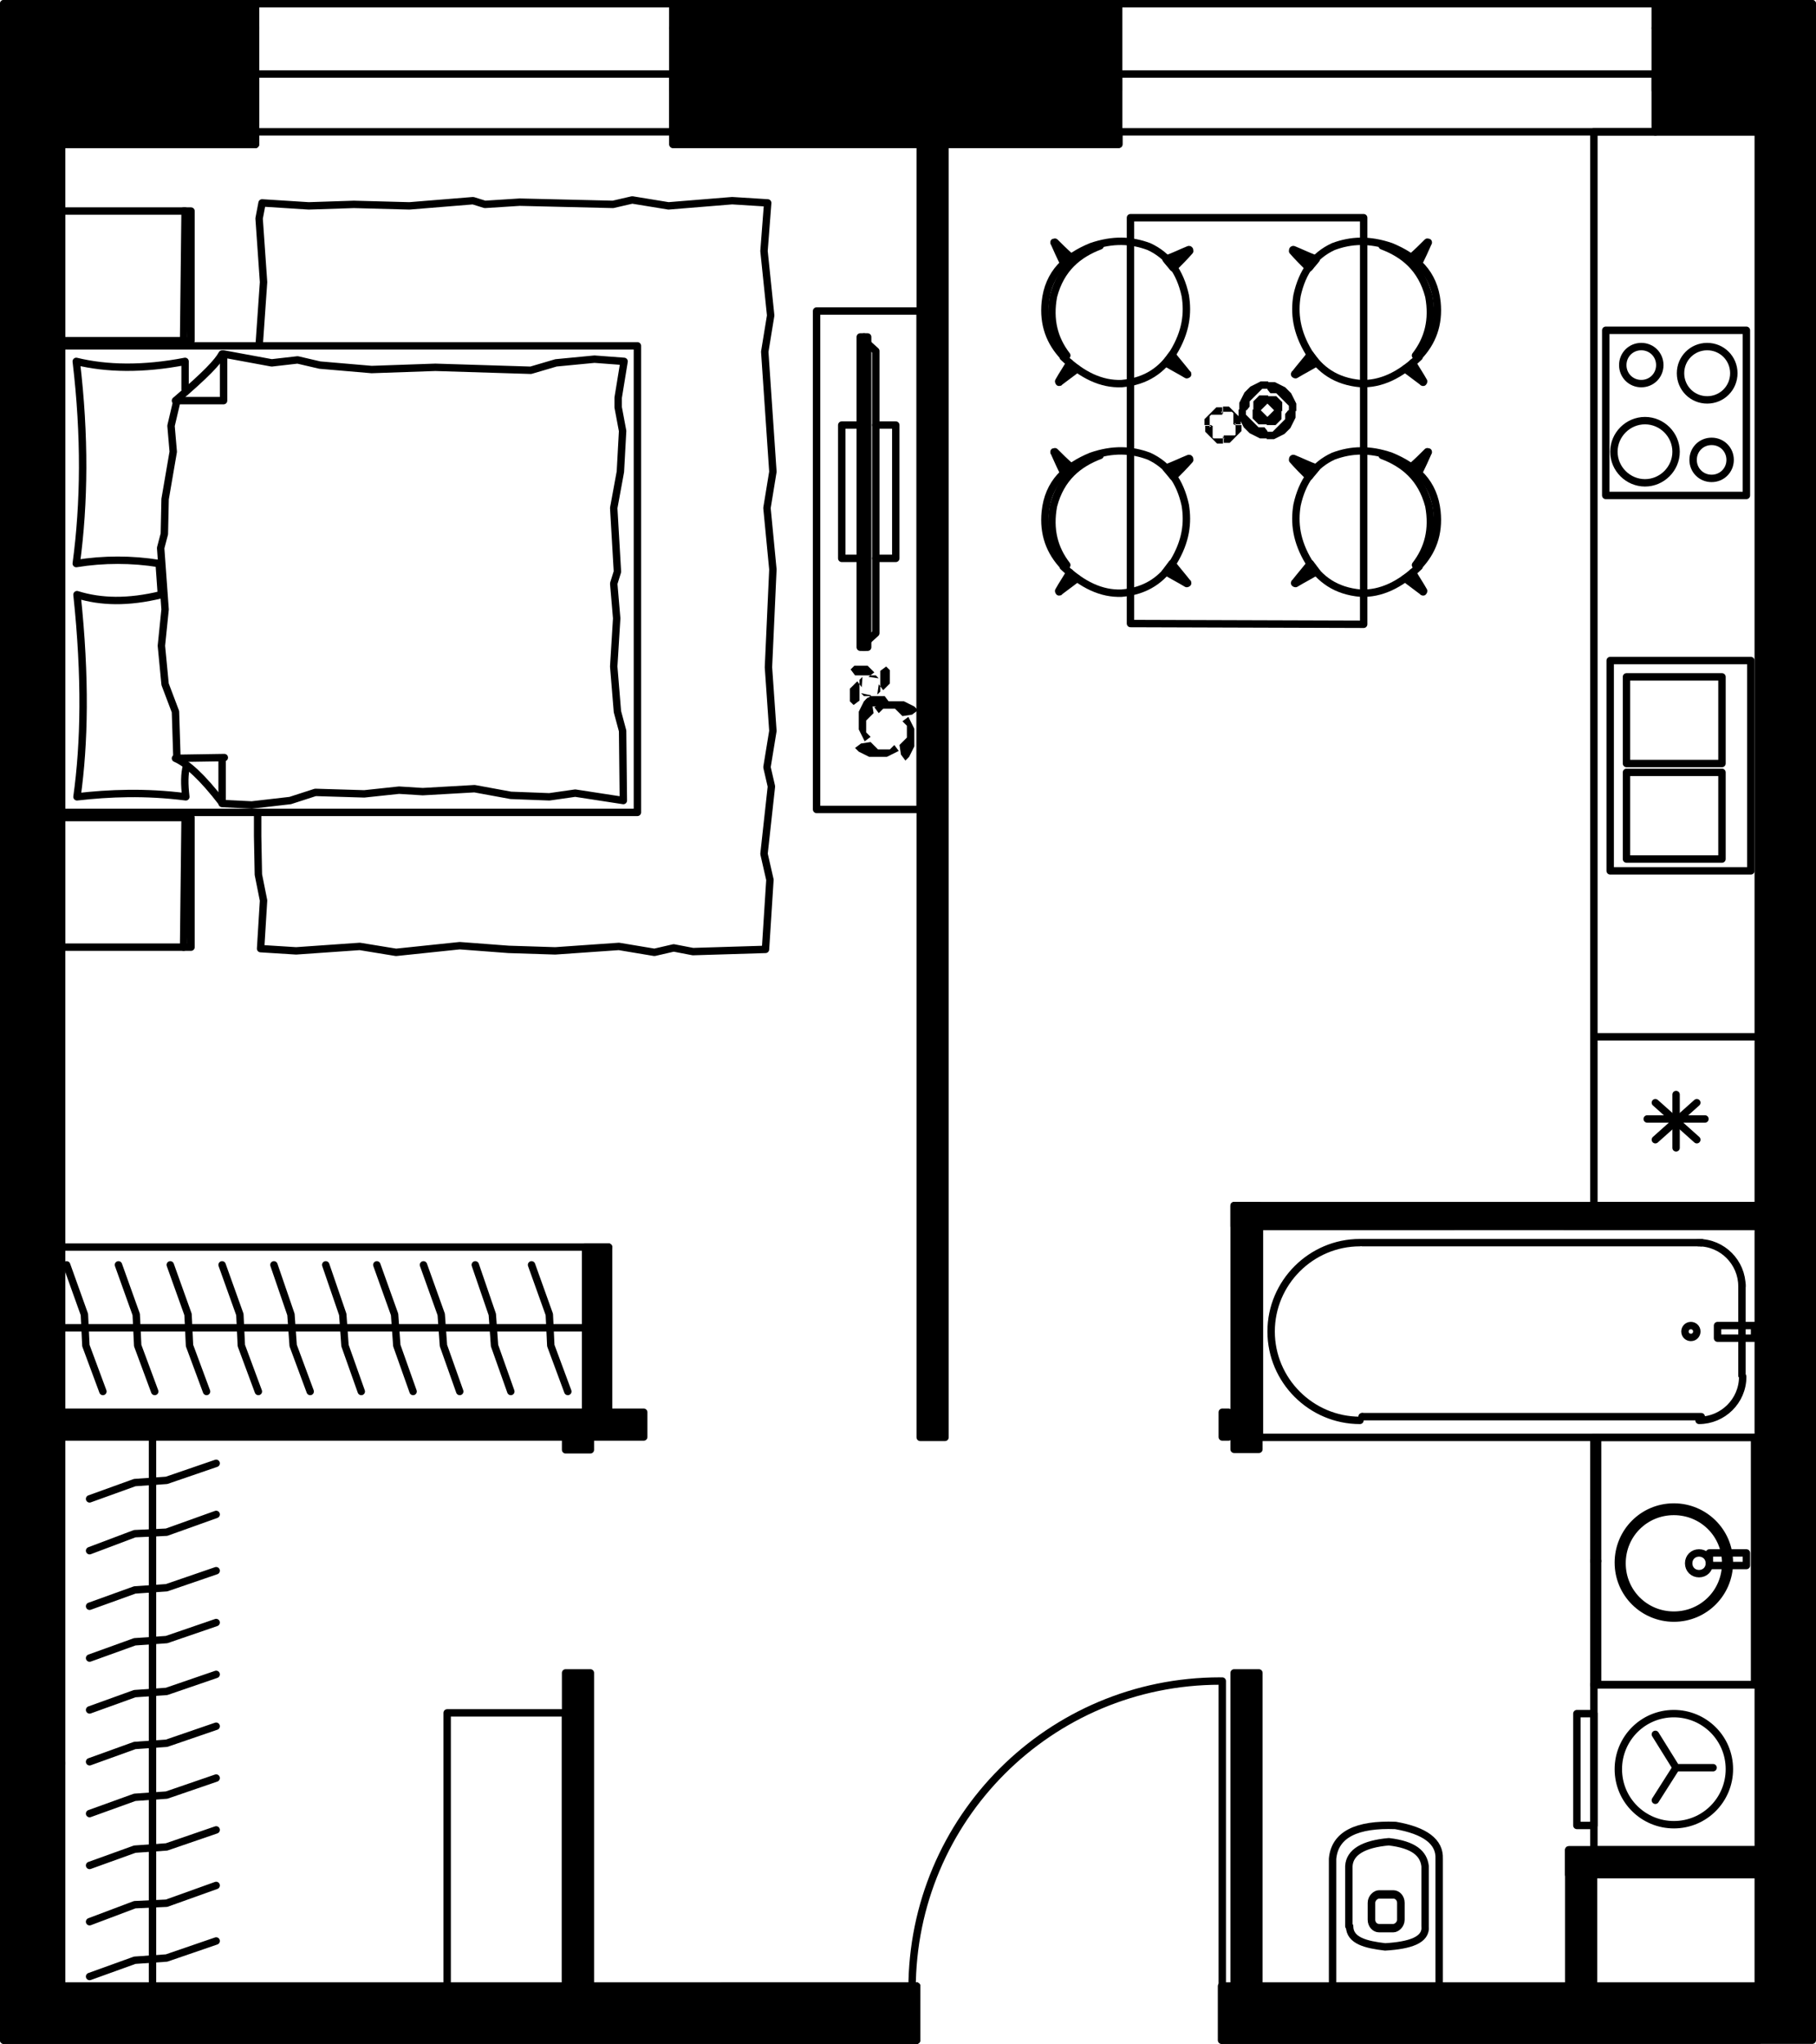 <?xml version='1.0' encoding='utf-8'?>
<svg xmlns="http://www.w3.org/2000/svg" style="shape-rendering:geometricPrecision; text-rendering:geometricPrecision; image-rendering:optimizeQuality; fill-rule:evenodd; clip-rule:evenodd" version="1.1" viewBox="0 0 2453 2760" xml:space="preserve">
 <defs>
  <style type="text/css">
   
    .str1 {stroke:black;stroke-width:10;stroke-linecap:round;stroke-linejoin:round}
    .str0 {stroke:black;stroke-width:10;stroke-linecap:round;stroke-linejoin:round}
    .fil2 {fill:none}
    .fil0 {fill:none;fill-rule:nonzero}
    .fil1 {fill:black}
    .fil3 {fill:black;fill-rule:nonzero}
   
  </style>
 </defs>
 <g id="Слой_x0020_1">
  <g id="_1915176320">
   <polyline class="fil0 str0" points="2376,1656 1701,1656 1701,1941 2376,1941 2376,1656 " />
   <path class="fil0 str0" d="M2295 1918c32,0 59,-26 59,-59" />
   <line class="fil0 str0" x1="2353" x2="2353" y1="1857" y2="1857" />
   <line class="fil0 str0" x1="2353" x2="2353" y1="1857" y2="1734" />
   <path class="fil0 str0" d="M2353 1737c0,-32 -26,-59 -59,-59" />
   <line class="fil0 str0" x1="2298" x2="2298" y1="1678" y2="1678" />
   <line class="fil0 str0" x1="2298" x2="1840" y1="1678" y2="1678" />
   <path class="fil0 str0" d="M1837 1678c-66,0 -120,54 -120,120 0,66 54,120 120,120" />
   <line class="fil0 str0" x1="1840" x2="1840" y1="1913" y2="1913" />
   <line class="fil0 str0" x1="1840" x2="2298" y1="1913" y2="1913" />
   <path class="fil0 str0" d="M2284 1790c-5,0 -8,4 -8,8 0,5 4,8 8,8 5,0 8,-4 8,-8 0,-5 -4,-8 -8,-8" />
   <polyline class="fil0 str0" points="2320,1790 2320,1807 2370,1807 2370,1790 2320,1790 " />
   <line class="fil0 str0" x1="2153" x2="2153" y1="1941" y2="2275" />
   <polyline class="fil0 str0" points="2153,1941 2376,1941 2376,2275 2153,2275 " />
   <line class="fil0 str0" x1="2370" x2="2370" y1="1941" y2="2275" />
   <path class="fil0 str0" d="M2261 2035c-42,0 -75,34 -75,75 0,42 34,75 75,75 42,0 75,-34 75,-75 0,-42 -34,-75 -75,-75" />
   <path class="fil0 str0" d="M2261 2041c-39,0 -70,31 -70,70 0,39 31,70 70,70 39,0 70,-31 70,-70 0,-39 -31,-70 -70,-70" />
   <path class="fil0 str0" d="M2295 2097c-8,0 -14,6 -14,14 0,8 6,14 14,14 8,0 14,-6 14,-14 0,-8 -6,-14 -14,-14" />
   <polyline class="fil0 str0" points="2309,2097 2309,2114 2359,2114 2359,2097 2309,2097 " />
   <line class="fil0 str0" x1="2158" x2="2158" y1="1941" y2="2275" />
   <line class="fil0 str0" x1="2153" x2="2158" y1="2108" y2="2108" />
   <polyline class="fil0 str0" points="2153,1400 2153,1628 2376,1628 2153,1628 2153,178 2376,178 2376,1628 2376,1400 2153,1400 " />
   <polyline class="fil0 str0" points="2169,446 2359,446 2359,669 2169,669 2169,446 " />
   <polyline class="fil0 str0" points="2175,892 2365,892 2365,1176 2175,1176 2175,892 " />
   <line class="fil0 str0" x1="2264" x2="2264" y1="1550" y2="1478" />
   <line class="fil0 str0" x1="2236" x2="2292" y1="1539" y2="1489" />
   <line class="fil0 str0" x1="2225" x2="2303" y1="1511" y2="1511" />
   <line class="fil0 str0" x1="2236" x2="2292" y1="1489" y2="1539" />
   <polyline class="fil0 str0" points="2197,1160 2197,1043 2326,1043 2326,1160 2197,1160 " />
   <polyline class="fil0 str0" points="2197,1031 2197,914 2326,914 2326,1031 2197,1031 " />
   <path class="fil0 str0" d="M2312 596c-14,0 -25,11 -25,25 0,14 11,25 25,25 14,0 25,-11 25,-25 0,-14 -11,-25 -25,-25" />
   <path class="fil0 str0" d="M2222 568c-23,0 -42,19 -42,42 0,23 19,42 42,42 23,0 42,-19 42,-42 0,-23 -19,-42 -42,-42" />
   <path class="fil0 str0" d="M2306 468c-20,0 -36,16 -36,36 0,20 16,36 36,36 20,0 36,-16 36,-36 0,-20 -16,-36 -36,-36" />
   <path class="fil0 str0" d="M2217 468c-14,0 -25,11 -25,25 0,14 11,25 25,25 14,0 25,-11 25,-25 0,-14 -11,-25 -25,-25" />
   <polyline class="fil0 str0" points="2376,2275 2153,2275 2153,2498 2376,2498 2376,2275 " />
   <polyline class="fil0 str0" points="2153,2314 2130,2314 2130,2465 2153,2465 2153,2314 " />
   <polyline class="fil0 str0" points="2236,2342 2264,2387 2314,2387 " />
   <line class="fil0 str0" x1="2264" x2="2236" y1="2387" y2="2431" />
   <path class="fil0 str0" d="M2261 2314c-42,0 -75,34 -75,75 0,42 34,75 75,75 42,0 75,-34 75,-75 0,-42 -34,-75 -75,-75" />
   <polyline class="fil0 str0" points="1511,100 1511,38 1511,100 " />
   <polyline class="fil0 str0" points="2236,100 2236,38 2236,100 " />
   <polyline class="fil0 str0" points="1511,38 1511,5 1511,38 " />
   <polyline class="fil0 str0" points="2236,38 2236,5 2236,38 " />
   <polyline class="fil0 str0" points="1511,100 1511,122 1511,178 " />
   <polyline class="fil0 str0" points="2236,100 2236,122 2236,178 " />
   <line class="fil0 str0" x1="1472" x2="1511" y1="100" y2="100" />
   <line class="fil0 str0" x1="1472" x2="1472" y1="38" y2="100" />
   <line class="fil0 str0" x1="2275" x2="2236" y1="100" y2="100" />
   <line class="fil0 str0" x1="2275" x2="2275" y1="38" y2="100" />
   <polyline class="fil0 str0" points="345,100 345,38 345,100 " />
   <polyline class="fil0 str0" points="909,100 909,38 909,100 " />
   <polyline class="fil0 str0" points="345,38 345,5 345,38 " />
   <polyline class="fil0 str0" points="909,38 909,5 909,38 " />
   <polyline class="fil0 str0" points="345,100 345,122 345,178 " />
   <polyline class="fil0 str0" points="909,100 909,122 909,178 " />
   <line class="fil0 str0" x1="306" x2="345" y1="100" y2="100" />
   <line class="fil0 str0" x1="306" x2="306" y1="38" y2="100" />
   <line class="fil0 str0" x1="948" x2="909" y1="100" y2="100" />
   <line class="fil0 str0" x1="948" x2="948" y1="38" y2="100" />
   <line class="fil0 str0" x1="83" x2="345" y1="178" y2="178" />
   <line class="fil0 str0" x1="909" x2="1511" y1="178" y2="178" />
   <line class="fil0 str0" x1="2236" x2="2376" y1="178" y2="178" />
   <line class="fil0 str0" x1="2448" x2="2236" y1="5" y2="5" />
   <line class="fil0 str0" x1="1511" x2="909" y1="5" y2="5" />
   <line class="fil0 str0" x1="345" x2="5" y1="5" y2="5" />
   <line class="fil0 str0" x1="2236" x2="1511" y1="5" y2="5" />
   <line class="fil0 str0" x1="2236" x2="1511" y1="178" y2="178" />
   <polyline class="fil0 str0" points="2236,100 1874,100 1511,100 " />
   <line class="fil0 str0" x1="2236" x2="2236" y1="100" y2="122" />
   <line class="fil0 str0" x1="1511" x2="1511" y1="100" y2="122" />
   <line class="fil0 str0" x1="909" x2="345" y1="5" y2="5" />
   <line class="fil0 str0" x1="909" x2="345" y1="178" y2="178" />
   <polyline class="fil0 str0" points="909,100 624,100 345,100 " />
   <line class="fil0 str0" x1="909" x2="909" y1="100" y2="122" />
   <line class="fil0 str0" x1="345" x2="345" y1="100" y2="122" />
   <polyline class="fil0 str0" points="1651,2682 1651,2699 1651,2755 " />
   <polyline class="fil0 str0" points="1238,2682 1238,2699 1238,2755 " />
   <line class="fil0 str0" x1="5" x2="1238" y1="2755" y2="2755" />
   <line class="fil0 str0" x1="1651" x2="2376" y1="2755" y2="2755" />
   <line class="fil0 str0" x1="2376" x2="1651" y1="2682" y2="2682" />
   <line class="fil0 str0" x1="1238" x2="83" y1="2682" y2="2682" />
   <path class="fil0 str0" d="M1648 2270c-230,0 -416,186 -416,416" />
   <line class="fil0 str0" x1="1651" x2="1651" y1="2682" y2="2270" />
   <line class="fil0 str0" x1="1238" x2="1238" y1="2682" y2="2699" />
   <line class="fil0 str0" x1="1651" x2="1651" y1="2682" y2="2699" />
   <line class="fil0 str0" x1="1243" x2="1243" y1="178" y2="195" />
   <polyline class="fil0 str0" points="1277,195 1277,178 1243,178 " />
   <line class="fil0 str0" x1="2376" x2="2376" y1="178" y2="2682" />
   <polyline class="fil0 str0" points="5,178 5,2381 83,2381 83,178 " />
   <polyline class="fil0 str0" points="83,195 345,195 345,100 306,100 " />
   <path class="fil0 str0" d="M909 195l602 0 0 -95 -39 0m-524 0l-39 0 0 95" />
   <line class="fil0 str0" x1="2376" x2="2376" y1="2052" y2="2638" />
   <line class="fil0 str0" x1="2376" x2="2376" y1="496" y2="1271" />
   <path class="fil0 str0" d="M1238 2682l-262 0m0 73l262 0 0 -73" />
   <path class="fil0 str0" d="M83 2682l0 -301 -78 0 0 156m0 78l0 139 78 0" />
   <line class="fil0 str0" x1="1701" x2="1701" y1="1941" y2="1656" />
   <line class="fil0 str0" x1="1667" x2="1701" y1="2682" y2="2682" />
   <line class="fil0 str0" x1="2376" x2="2153" y1="2498" y2="2498" />
   <line class="fil0 str0" x1="2376" x2="2376" y1="2532" y2="2498" />
   <line class="fil0 str0" x1="1701" x2="1963" y1="1656" y2="1656" />
   <polyline class="fil0 str0" points="2114,1656 2376,1656 2376,1628 2153,1628 " />
   <line class="fil0 str0" x1="83" x2="83" y1="1907" y2="1941" />
   <line class="fil0 str0" x1="764" x2="797" y1="2682" y2="2682" />
   <line class="fil0 str0" x1="2119" x2="2153" y1="2682" y2="2682" />
   <path class="fil1 str1" d="M2448 5l-212 0 0 33 0 61 0 22 0 56 139 0 0 2505c-225,0 -450,0 -675,0l-33 0 -17 0 0 17 0 56 798 0 0 -2750z" />
   <polygon class="fil1 str1" points="5,2616 5,2682 5,2755 83,2755 976,2755 1238,2755 1238,2699 1238,2682 1232,2682 976,2682 797,2682 764,2682 83,2682 83,2381 5,2381 " />
   <polygon class="fil1 str1" points="5,1941 5,2381 83,2381 83,1941 83,1907 83,195 83,195 345,195 345,143 345,100 345,38 345,5 5,5 5,195 5,1907 " />
   <polygon class="fil1 str1" points="1511,178 1511,122 1511,100 1511,38 1511,5 909,5 909,38 909,100 909,122 909,178 1243,178 1277,178 " />
   <polyline class="fil2 str1" points="5,195 345,195 345,178 5,178 " />
   <rect class="fil1 str1" height="16.73" width="602.44" x="909" y="178" />
   <rect class="fil1 str1" height="27.89" width="708.43" x="1667" y="1628" />
   <rect class="fil1 str1" height="423.94" width="33.47" x="1667" y="2259" />
   <rect class="fil1 str1" height="184.08" width="33.47" x="2119" y="2498" />
   <rect class="fil1 str1" height="33.47" width="271.62" x="2119" y="2498" />
   <rect class="fil1 str1" height="33.47" width="786.51" x="83" y="1907" />
   <rect class="fil1 str1" height="16.74" width="33.47" x="764" y="1941" />
   <rect class="fil1 str1" height="423.94" width="33.47" x="764" y="2259" />
   <rect class="fil1 str1" height="329.11" width="33.47" x="1667" y="1628" />
   <rect class="fil1 str1" height="33.47" width="8.36" x="1651" y="1907" />
   <rect class="fil1 str1" height="1745.95" width="33.47" x="1243" y="195" />
   <path class="fil2 str1" d="M1800 2682c0,-57 0,-114 0,-172 3,-33 33,-47 85,-45 40,7 60,22 59,45l0 172 -145 0z" />
   <path class="fil2 str1" d="M1822 2601c0,-27 0,-54 0,-81 1,-19 20,-30 54,-33 34,4 47,16 49,33 0,27 0,54 0,81 2,19 -21,26 -54,28 -25,-3 -48,-8 -48,-28z" />
   <rect class="fil2 str1" height="38.87" rx="10" ry="10" transform="matrix(2.99969E-014 -1.133 1.022 2.70773E-014 1852.54 2603.67)" width="40.19" />
   <g>
    <path class="fil3" d="M1712 545l0 -10 0 0 0 0 0 0 0 0 0 0 0 0 0 0 0 0 0 0 0 0 0 0 0 0 0 0 0 0 0 0 0 0 0 0 0 0 0 0 0 0 0 0 0 0 0 0 0 0 0 0 0 0 0 0 0 0 0 0 0 0 0 0 0 0 0 0 0 0 0 0 0 0 0 0 0 0 0 0 0 0 0 0 0 0 0 0 0 0 0 0 0 0 0 0 0 0 0 0 0 0 0 0 0 0 0 0 0 0 0 0 0 0 0 0 0 0 0 0 0 0 0 0 0 0 0 0 0 0zm-9 9l-10 0 0 0 0 -1 0 -1 0 -1 0 -1 0 -1 0 -1 0 -1 0 -1 0 -1 0 -1 0 -1 0 -1 1 -1 1 -1 1 -1 1 -1 1 -1 1 -1 1 -1 1 -1 1 0 1 0 1 0 1 0 1 0 1 0 1 0 1 0 1 0 1 0 1 0 1 0 0 10 0 0 0 0 0 0 0 0 0 0 0 0 0 0 0 0 0 0 0 0 0 0 0 0 0 0 0 0 0 0 0 0 0 0 0 0 0 0 0 0 0 0 0 0 0 0 0 0 0 0 0 0 0 0 0 0 0 0 0 0 0 0 0 0 0 0zm-10 0l10 0 0 0 0 0 0 0 0 0 0 0 0 0 0 0 0 0 0 0 0 0 0 0 0 0 0 0 0 0 0 0 0 0 0 0 0 0 0 0 0 0 0 0 0 0 0 0 0 0 0 0 0 0 0 0 0 0 0 0 0 0 0 0 0 0 0 0 0 0 0 0 0 0 0 0 0 0 0 0 0 0 0 0 0 0 0 0 0 0 0 0 0 0 0 0 0 0 0 0 0 0 0 0 0 0 0 0 0 0 0 0 0 0 0 0 0 0 0 0 0 0 0 0 0 0 0 0 0 0zm19 9l0 10 0 0 -1 0 -1 0 -1 0 -1 0 -1 0 -1 0 -1 0 -1 0 -1 0 -1 0 -1 0 -1 0 -1 -1 -1 -1 -1 -1 -1 -1 -1 -1 -1 -1 -1 -1 -1 -1 0 -1 0 -1 0 -1 0 -1 0 -1 0 -1 0 -1 0 -1 0 -1 0 -1 0 -1 0 -1 10 0 0 0 0 0 0 0 0 0 0 0 0 0 0 0 0 0 0 0 0 0 0 0 0 0 0 0 0 0 0 0 0 0 0 0 0 0 0 0 0 0 0 0 0 0 0 0 0 0 0 0 0 0 0 0 0 0 0 0 0 0 0 0 0 0 0 0zm0 10l0 -10 0 0 0 0 0 0 0 0 0 0 0 0 0 0 0 0 0 0 0 0 0 0 0 0 0 0 0 0 0 0 0 0 0 0 0 0 0 0 0 0 0 0 0 0 0 0 0 0 0 0 0 0 0 0 0 0 0 0 0 0 0 0 0 0 0 0 0 0 0 0 0 0 0 0 0 0 0 0 0 0 0 0 0 0 0 0 0 0 0 0 0 0 0 0 0 0 0 0 0 0 0 0 0 0 0 0 0 0 0 0 0 0 0 0 0 0 0 0 0 0 0 0 0 0 0 0 0 0zm9 -19l10 0 0 0 0 1 0 1 0 1 0 1 0 1 0 1 0 1 0 1 0 1 0 1 0 1 0 1 -1 1 -1 1 -1 1 -1 1 -1 1 -1 1 -1 1 -1 1 -1 0 -1 0 -1 0 -1 0 -1 0 -1 0 -1 0 -1 0 -1 0 -1 0 -1 0 -1 0 0 -10 0 0 0 0 0 0 0 0 0 0 0 0 0 0 0 0 0 0 0 0 0 0 0 0 0 0 0 0 0 0 0 0 0 0 0 0 0 0 0 0 0 0 0 0 0 0 0 0 0 0 0 0 0 0 0 0 0 0 0 0 0 0 0 0 0 0zm10 0l-10 0 0 0 0 0 0 0 0 0 0 0 0 0 0 0 0 0 0 0 0 0 0 0 0 0 0 0 0 0 0 0 0 0 0 0 0 0 0 0 0 0 0 0 0 0 0 0 0 0 0 0 0 0 0 0 0 0 0 0 0 0 0 0 0 0 0 0 0 0 0 0 0 0 0 0 0 0 0 0 0 0 0 0 0 0 0 0 0 0 0 0 0 0 0 0 0 0 0 0 0 0 0 0 0 0 0 0 0 0 0 0 0 0 0 0 0 0 0 0 0 0 0 0 0 0 0 0 0 0zm-19 -9l0 -10 1 0 1 0 1 0 1 0 1 0 1 0 1 0 1 0 1 0 1 0 1 0 1 0 1 1 1 1 1 1 1 1 1 1 1 1 1 1 1 1 0 1 0 1 0 1 0 1 0 1 0 1 0 1 0 1 0 1 0 1 0 1 0 1 -10 0 0 0 0 0 0 0 0 0 0 0 0 0 0 0 0 0 0 0 0 0 0 0 0 0 0 0 0 0 0 0 0 0 0 0 0 0 0 0 0 0 0 0 0 0 0 0 0 0 0 0 0 0 0 0 0 0 0 0 0 0 0 0 0 0zm0 -10l0 10 0 0 0 0 0 0 0 0 0 0 0 0 0 0 0 0 0 0 0 0 0 0 0 0 0 0 0 0 0 0 0 0 0 0 0 0 0 0 0 0 0 0 0 0 0 0 0 0 0 0 0 0 0 0 0 0 0 0 0 0 0 0 0 0 0 0 0 0 0 0 0 0 0 0 0 0 0 0 0 0 0 0 0 0 0 0 0 0 0 0 0 0 0 0 0 0 0 0 0 0 0 0 0 0 0 0 0 0 0 0 0 0 0 0 0 0 0 0 0 0 0 0 0 0 0 0 0 0z" />
   </g>
   <g>
    <path class="fil3" d="M1652 559l0 -10 0 0 0 0 0 0 0 0 0 0 0 0 0 0 0 0 0 0 0 0 0 0 0 0 0 0 0 0 0 0 0 0 0 0 0 0 0 0 0 0 0 0 0 0 0 0 0 0 0 0 0 0 0 0 0 0 0 0 0 0 0 0 0 0 0 0 0 0 0 0 0 0 0 0 0 0 0 0 0 0 0 0 0 0 0 0 0 0 0 0 0 0 0 0 0 0 0 0 0 0 0 0 0 0 0 0 0 0 0 0 0 0 0 0 0 0 0 0 0 0 0 0 0 0 0 0 0 0zm-15 15l-10 0 0 0 0 -1 0 -1 0 -1 0 -1 0 -1 0 -1 0 -1 0 -1 1 -1 1 -1 1 -1 1 -1 1 -1 1 -1 1 -1 1 -1 1 -1 1 -1 1 -1 1 -1 1 -1 1 -1 1 -1 1 -1 1 0 1 0 1 0 1 0 1 0 1 0 1 0 1 0 0 10 -1 0 -1 0 -1 0 -1 0 -1 0 -1 0 -1 0 -1 0 -1 0 -1 0 -1 0 -1 0 -1 0 -1 0 -1 0 -1 1 -1 1 0 1 0 1 0 1 0 1 0 1 0 1 0 1 0 1 0 1 0 1 0 1 0 1 0 1 0 1 0 1 0 0zm-10 0l10 0 0 0 0 0 0 0 0 0 0 0 0 0 0 0 0 0 0 0 0 0 0 0 0 0 0 0 0 0 0 0 0 0 0 0 0 0 0 0 0 0 0 0 0 0 0 0 0 0 0 0 0 0 0 0 0 0 0 0 0 0 0 0 0 0 0 0 0 0 0 0 0 0 0 0 0 0 0 0 0 0 0 0 0 0 0 0 0 0 0 0 0 0 0 0 0 0 0 0 0 0 0 0 0 0 0 0 0 0 0 0 0 0 0 0 0 0 0 0 0 0 0 0 0 0 0 0 0 0zm25 15l0 10 0 0 -1 0 -1 0 -1 0 -1 0 -1 0 -1 0 -1 0 -1 0 -1 -1 -1 -1 -1 -1 -1 -1 -1 -1 -1 -1 -1 -1 -1 -1 -1 -1 -1 -1 -1 -1 -1 -1 -1 -1 -1 -1 -1 -1 -1 -1 0 -1 0 -1 0 -1 0 -1 0 -1 0 -1 0 -1 0 -1 10 0 0 1 0 1 0 1 0 1 0 1 0 1 0 1 0 1 0 1 0 1 0 1 0 1 0 1 0 1 0 1 0 1 1 1 1 0 1 0 1 0 1 0 1 0 1 0 1 0 1 0 1 0 1 0 1 0 1 0 1 0 1 0 1 0 0 0zm0 10l0 -10 0 0 0 0 0 0 0 0 0 0 0 0 0 0 0 0 0 0 0 0 0 0 0 0 0 0 0 0 0 0 0 0 0 0 0 0 0 0 0 0 0 0 0 0 0 0 0 0 0 0 0 0 0 0 0 0 0 0 0 0 0 0 0 0 0 0 0 0 0 0 0 0 0 0 0 0 0 0 0 0 0 0 0 0 0 0 0 0 0 0 0 0 0 0 0 0 0 0 0 0 0 0 0 0 0 0 0 0 0 0 0 0 0 0 0 0 0 0 0 0 0 0 0 0 0 0 0 0zm15 -25l10 0 0 0 0 1 0 1 0 1 0 1 0 1 0 1 0 1 0 1 -1 1 -1 1 -1 1 -1 1 -1 1 -1 1 -1 1 -1 1 -1 1 -1 1 -1 1 -1 1 -1 1 -1 1 -1 1 -1 1 -1 0 -1 0 -1 0 -1 0 -1 0 -1 0 -1 0 -1 0 0 -10 1 0 1 0 1 0 1 0 1 0 1 0 1 0 1 0 1 0 1 0 1 0 1 0 1 0 1 0 1 0 1 -1 0 -1 0 -1 0 -1 0 -1 0 -1 0 -1 0 -1 0 -1 0 -1 0 -1 0 -1 0 -1 0 -1 0 -1 0 -1 0 -1 0 0zm10 0l-10 0 0 0 0 0 0 0 0 0 0 0 0 0 0 0 0 0 0 0 0 0 0 0 0 0 0 0 0 0 0 0 0 0 0 0 0 0 0 0 0 0 0 0 0 0 0 0 0 0 0 0 0 0 0 0 0 0 0 0 0 0 0 0 0 0 0 0 0 0 0 0 0 0 0 0 0 0 0 0 0 0 0 0 0 0 0 0 0 0 0 0 0 0 0 0 0 0 0 0 0 0 0 0 0 0 0 0 0 0 0 0 0 0 0 0 0 0 0 0 0 0 0 0 0 0 0 0 0 0zm-25 -15l0 -10 1 0 1 0 1 0 1 0 1 0 1 0 1 0 1 0 1 1 1 1 1 1 1 1 1 1 1 1 1 1 1 1 1 1 1 1 1 1 1 1 1 1 1 1 1 1 1 1 0 1 0 1 0 1 0 1 0 1 0 1 0 1 0 1 -10 0 0 -1 0 -1 0 -1 0 -1 0 -1 0 -1 0 -1 0 -1 0 -1 0 -1 0 -1 0 -1 0 -1 0 -1 0 -1 -1 -1 -1 -1 -1 0 -1 0 -1 0 -1 0 -1 0 -1 0 -1 0 -1 0 -1 0 -1 0 -1 0 -1 0 -1 0 -1 0 -1 0zm0 -10l0 10 0 0 0 0 0 0 0 0 0 0 0 0 0 0 0 0 0 0 0 0 0 0 0 0 0 0 0 0 0 0 0 0 0 0 0 0 0 0 0 0 0 0 0 0 0 0 0 0 0 0 0 0 0 0 0 0 0 0 0 0 0 0 0 0 0 0 0 0 0 0 0 0 0 0 0 0 0 0 0 0 0 0 0 0 0 0 0 0 0 0 0 0 0 0 0 0 0 0 0 0 0 0 0 0 0 0 0 0 0 0 0 0 0 0 0 0 0 0 0 0 0 0 0 0 0 0 0 0z" />
   </g>
   <g>
    <path class="fil3" d="M1712 526l0 -10 0 0 0 0 0 0 0 0 0 0 0 0 0 0 0 0 0 0 0 0 0 0 0 0 0 0 0 0 0 0 0 0 0 0 0 0 0 0 0 0 0 0 0 0 0 0 0 0 0 0 0 0 0 0 0 0 0 0 0 0 0 0 0 0 0 0 0 0 0 0 0 0 0 0 0 0 0 0 0 0 0 0 0 0 0 0 0 0 0 0 0 0 0 0 0 0 0 0 0 0 0 0 0 0 0 0 0 0 0 0 0 0 0 0 0 0 0 0 0 0 0 0 0 0 0 0 0 0zm-28 28l-10 0 0 0 0 -2 0 -2 0 -2 0 -2 0 -2 1 -2 1 -2 1 -2 1 -2 1 -2 1 -2 1 -2 1 -1 1 -1 1 -1 1 -1 1 -1 1 -1 1 -1 1 -1 2 -1 2 -1 2 -1 2 -1 2 -1 2 -1 2 -1 2 0 2 0 2 0 2 0 2 0 0 10 -1 0 -1 0 -1 0 -1 0 -1 0 -1 0 -1 0 -1 0 -1 1 -1 1 -1 1 -1 1 -1 1 -1 1 -1 1 -1 1 -1 1 -1 1 -1 1 -1 1 -1 1 -1 1 -1 1 -1 1 -1 1 0 1 0 1 0 1 0 1 0 1 0 1 0 1 0 0zm-10 0l10 0 0 0 0 0 0 0 0 0 0 0 0 0 0 0 0 0 0 0 0 0 0 0 0 0 0 0 0 0 0 0 0 0 0 0 0 0 0 0 0 0 0 0 0 0 0 0 0 0 0 0 0 0 0 0 0 0 0 0 0 0 0 0 0 0 0 0 0 0 0 0 0 0 0 0 0 0 0 0 0 0 0 0 0 0 0 0 0 0 0 0 0 0 0 0 0 0 0 0 0 0 0 0 0 0 0 0 0 0 0 0 0 0 0 0 0 0 0 0 0 0 0 0 0 0 0 0 0 0zm38 28l0 10 0 0 -2 0 -2 0 -2 0 -2 0 -2 0 -2 -1 -2 -1 -2 -1 -2 -1 -2 -1 -2 -1 -2 -1 -1 -1 -1 -1 -1 -1 -1 -1 -1 -1 -1 -1 -1 -1 -1 -1 -1 -2 -1 -2 -1 -2 -1 -2 -1 -2 -1 -2 -1 -2 0 -2 0 -2 0 -2 0 -2 0 -2 10 0 0 1 0 1 0 1 0 1 0 1 0 1 0 1 1 1 1 1 1 1 1 1 1 1 1 1 1 1 1 1 1 1 1 1 1 1 1 1 1 1 1 1 1 1 1 1 1 1 1 0 1 0 1 0 1 0 1 0 1 0 1 0 1 0 0 0zm0 10l0 -10 0 0 0 0 0 0 0 0 0 0 0 0 0 0 0 0 0 0 0 0 0 0 0 0 0 0 0 0 0 0 0 0 0 0 0 0 0 0 0 0 0 0 0 0 0 0 0 0 0 0 0 0 0 0 0 0 0 0 0 0 0 0 0 0 0 0 0 0 0 0 0 0 0 0 0 0 0 0 0 0 0 0 0 0 0 0 0 0 0 0 0 0 0 0 0 0 0 0 0 0 0 0 0 0 0 0 0 0 0 0 0 0 0 0 0 0 0 0 0 0 0 0 0 0 0 0 0 0zm28 -38l10 0 0 0 0 2 0 2 0 2 0 2 0 2 -1 2 -1 2 -1 2 -1 2 -1 2 -1 2 -1 2 -1 1 -1 1 -1 1 -1 1 -1 1 -1 1 -1 1 -1 1 -2 1 -2 1 -2 1 -2 1 -2 1 -2 1 -2 1 -2 0 -2 0 -2 0 -2 0 -2 0 0 -10 1 0 1 0 1 0 1 0 1 0 1 0 1 0 1 0 1 -1 1 -1 1 -1 1 -1 1 -1 1 -1 1 -1 1 -1 1 -1 1 -1 1 -1 1 -1 1 -1 1 -1 1 -1 1 -1 1 -1 0 -1 0 -1 0 -1 0 -1 0 -1 0 -1 0 -1 0 0zm10 0l-10 0 0 0 0 0 0 0 0 0 0 0 0 0 0 0 0 0 0 0 0 0 0 0 0 0 0 0 0 0 0 0 0 0 0 0 0 0 0 0 0 0 0 0 0 0 0 0 0 0 0 0 0 0 0 0 0 0 0 0 0 0 0 0 0 0 0 0 0 0 0 0 0 0 0 0 0 0 0 0 0 0 0 0 0 0 0 0 0 0 0 0 0 0 0 0 0 0 0 0 0 0 0 0 0 0 0 0 0 0 0 0 0 0 0 0 0 0 0 0 0 0 0 0 0 0 0 0 0 0zm-38 -28l0 -10 2 0 2 0 2 0 2 0 2 0 2 1 2 1 2 1 2 1 2 1 2 1 2 1 1 1 1 1 1 1 1 1 1 1 1 1 1 1 1 1 1 2 1 2 1 2 1 2 1 2 1 2 1 2 0 2 0 2 0 2 0 2 0 2 -10 0 0 -1 0 -1 0 -1 0 -1 0 -1 0 -1 0 -1 -1 -1 -1 -1 -1 -1 -1 -1 -1 -1 -1 -1 -1 -1 -1 -1 -1 -1 -1 -1 -1 -1 -1 -1 -1 -1 -1 -1 -1 -1 -1 -1 -1 -1 -1 0 -1 0 -1 0 -1 0 -1 0 -1 0 -1 0 -1 0zm0 -10l0 10 0 0 0 0 0 0 0 0 0 0 0 0 0 0 0 0 0 0 0 0 0 0 0 0 0 0 0 0 0 0 0 0 0 0 0 0 0 0 0 0 0 0 0 0 0 0 0 0 0 0 0 0 0 0 0 0 0 0 0 0 0 0 0 0 0 0 0 0 0 0 0 0 0 0 0 0 0 0 0 0 0 0 0 0 0 0 0 0 0 0 0 0 0 0 0 0 0 0 0 0 0 0 0 0 0 0 0 0 0 0 0 0 0 0 0 0 0 0 0 0 0 0 0 0 0 0 0 0z" />
   </g>
   <polygon class="fil2 str1" points="1842,843 1527,842 1527,294 1842,294 " />
   <path class="fil2 str1" d="M1436 482c26,25 52,37 79,36 34,-3 55,-19 70,-42 17,-28 20,-53 16,-77 -7,-32 -23,-54 -49,-66 -24,-9 -49,-10 -78,0 -34,14 -58,36 -62,75 -3,30 6,54 25,74z" />
   <path class="fil2 str1" d="M1486 332c-29,11 -53,30 -63,68 -6,32 1,58 18,80" />
   <path class="fil1 str1" d="M1445 490c-5,9 -10,16 -15,25 0,1 1,2 1,1 8,-6 16,-12 24,-18 -4,-2 -7,-5 -11,-8z" />
   <path class="fil1 str1" d="M1575 490c10,6 18,10 28,16 1,0 2,-1 1,-1 -7,-9 -14,-17 -21,-26 -3,4 -6,8 -9,12z" />
   <path class="fil1 str1" d="M1585 362c8,-8 15,-15 22,-23 0,-1 0,-2 -1,-2 -10,4 -20,9 -31,13 3,4 6,7 9,11z" />
   <path class="fil1 str1" d="M1446 347c-8,-7 -14,-13 -21,-20 -1,0 -2,0 -1,1 4,9 8,18 13,28 3,-3 7,-6 10,-9z" />
   <path class="fil2 str1" d="M1436 765c26,25 52,37 79,36 34,-3 55,-19 70,-42 17,-28 20,-53 16,-77 -7,-32 -23,-54 -49,-66 -24,-9 -49,-10 -78,0 -34,14 -58,36 -62,75 -3,30 6,54 25,74z" />
   <path class="fil2 str1" d="M1486 615c-29,11 -53,30 -63,68 -6,32 1,58 18,80" />
   <path class="fil1 str1" d="M1445 773c-5,9 -10,16 -15,25 0,1 1,2 1,1 8,-6 16,-12 24,-18 -4,-2 -7,-5 -11,-8z" />
   <path class="fil1 str1" d="M1575 772c10,6 18,10 28,16 1,0 2,-1 1,-1 -7,-9 -14,-17 -21,-26 -3,4 -6,8 -9,12z" />
   <path class="fil1 str1" d="M1585 644c8,-8 15,-15 22,-23 0,-1 0,-2 -1,-2 -10,4 -20,9 -31,13 3,4 6,7 9,11z" />
   <path class="fil1 str1" d="M1446 630c-8,-7 -14,-13 -21,-20 -1,0 -2,0 -1,1 4,9 8,18 13,28 3,-3 7,-6 10,-9z" />
   <path class="fil2 str1" d="M1917 482c-26,25 -52,37 -79,36 -34,-3 -55,-19 -70,-42 -17,-28 -20,-53 -16,-77 7,-32 23,-54 49,-66 24,-9 49,-10 78,0 34,14 58,36 62,75 3,30 -6,54 -25,74z" />
   <path class="fil2 str1" d="M1867 332c29,11 53,30 63,68 6,32 -1,58 -18,80" />
   <path class="fil1 str1" d="M1908 490c5,9 10,16 15,25 0,1 -1,2 -1,1 -8,-6 -16,-12 -24,-18 4,-2 7,-5 11,-8z" />
   <path class="fil1 str1" d="M1778 490c-10,6 -18,10 -28,16 -1,0 -2,-1 -1,-1 7,-9 14,-17 21,-26 3,4 6,8 9,12z" />
   <path class="fil1 str1" d="M1768 362c-8,-8 -15,-15 -22,-23 0,-1 0,-2 1,-2 10,4 20,9 31,13 -3,4 -6,7 -9,11z" />
   <path class="fil1 str1" d="M1907 347c8,-7 14,-13 21,-20 1,0 2,0 1,1 -4,9 -8,18 -13,28 -3,-3 -7,-6 -10,-9z" />
   <path class="fil2 str1" d="M1917 765c-26,25 -52,37 -79,36 -34,-3 -55,-19 -70,-42 -17,-28 -20,-53 -16,-77 7,-32 23,-54 49,-66 24,-9 49,-10 78,0 34,14 58,36 62,75 3,30 -6,54 -25,74z" />
   <path class="fil2 str1" d="M1867 615c29,11 53,30 63,68 6,32 -1,58 -18,80" />
   <path class="fil1 str1" d="M1908 773c5,9 10,16 15,25 0,1 -1,2 -1,1 -8,-6 -16,-12 -24,-18 4,-2 7,-5 11,-8z" />
   <path class="fil1 str1" d="M1778 772c-10,6 -18,10 -28,16 -1,0 -2,-1 -1,-1 7,-9 14,-17 21,-26 3,4 6,8 9,12z" />
   <path class="fil1 str1" d="M1768 644c-8,-8 -15,-15 -22,-23 0,-1 0,-2 1,-2 10,4 20,9 31,13 -3,4 -6,7 -9,11z" />
   <path class="fil1 str1" d="M1907 630c8,-7 14,-13 21,-20 1,0 2,0 1,1 -4,9 -8,18 -13,28 -3,-3 -7,-6 -10,-9z" />
   <polyline class="fil2 str1" points="348,1097 348,1129 349,1181 356,1216 352,1281 400,1284 486,1278 535,1286 621,1277 687,1282 750,1284 836,1278 884,1286 910,1280 936,1285 1034,1282 1040,1188 1032,1153 1042,1062 1036,1036 1044,987 1038,901 1044,769 1036,686 1044,637 1033,475 1041,426 1032,339 1037,274 989,271 903,278 854,270 828,276 702,273 655,276 639,271 553,278 478,276 417,278 354,274 350,295 356,381 350,467 " />
   <polygon class="fil2 str1" points="83,1097 861,1097 861,467 83,467 " />
   <path class="fil2 str1" d="M300 1024l0 61 40 2 52 -6 34 -11 66 2 47 -5 32 2 70 -4 49 9 52 2 35 -5 65 10 -1 -94 -7 -26 -5 -61 4 -65 -4 -47 5 -16 -5 -86 9 -49 3 -55 -6 -32c0,-4 0,-9 0,-13l8 -49 -40 -3 -52 5 -34 10 -129 -4 -86 3 -70 -6 -30 -7 -35 4 -65 -12 0 63 -63 0 -8 34 3 35 -11 64 -1 47 -5 19 6 83 -5 49 5 52 14 37 2 63 64 -1z" />
   <path class="fil2 str1" d="M300 1084c-27,-35 -47,-53 -63,-60" />
   <path class="fil2 str1" d="M300 478c-6,11 -22,28 -63,63" />
   <path class="fil2 str1" d="M252 1034c-3,11 -3,25 -1,42 -55,-7 -103,-5 -147,0 10,-72 12,-160 0,-273 32,10 69,11 114,0 -1,-14 -2,-28 -3,-42 -37,-6 -75,-6 -112,0 11,-82 12,-172 0,-273 41,10 90,11 147,0 0,13 0,26 0,38" />
   <polygon class="fil2 str1" points="258,1279 258,1104 83,1104 83,1279 " />
   <polyline class="fil2 str1" points="248,1279 250,1104 248,1104 " />
   <polygon class="fil2 str1" points="258,460 258,285 83,285 83,460 " />
   <polyline class="fil2 str1" points="248,460 250,285 248,285 " />
   <rect class="fil2 str1" height="673" width="140" x="1103" y="420" />
   <g>
    <path class="fil3" d="M1163 935l0 0 0 0 0 0 0 0 0 0 0 0 0 0 0 0 0 0 0 0 0 0 0 0 0 0 0 0 0 0 0 0 0 0 0 0 0 0 0 0 0 0 0 0 0 0 0 0 0 0 0 0 0 0 0 0 0 0 0 0 0 0 0 0 0 0 0 0 0 0 0 0 0 0 0 0 0 0 0 0 0 0 0 0 0 0 0 0 0 0 0 0 0 0 0 0 0 0 0 0 0 0 0 0 0 0 0 0 0 0 0 0 0 0 0 0 0 0 0 0 0 0 0 0 0 0 0 0 8 -6zm2 -21l0 0 -1 1 -1 1 -1 1 -1 1 0 1 0 1 0 1 0 1 0 1 0 1 0 1 0 1 0 1 0 1 0 1 0 1 0 1 0 1 0 1 0 1 0 1 0 1 0 1 0 1 0 1 0 1 0 1 0 1 0 1 0 1 0 1 0 1 -8 6 -1 -1 -1 -1 -1 -1 -1 -1 -1 -1 0 -1 0 -1 0 -1 0 -1 0 -1 0 -1 0 -1 0 -1 0 -1 0 -1 0 -1 0 -1 0 -1 0 -1 0 -1 0 -1 0 -1 1 -1 1 -1 1 -1 1 -1 1 -1 1 -1 1 -1 1 -1 1 -1 1 -1 0 0 6 8zm-6 -8l0 0 0 0 0 0 0 0 0 0 0 0 0 0 0 0 0 0 0 0 0 0 0 0 0 0 0 0 0 0 0 0 0 0 0 0 0 0 0 0 0 0 0 0 0 0 0 0 0 0 0 0 0 0 0 0 0 0 0 0 0 0 0 0 0 0 0 0 0 0 0 0 0 0 0 0 0 0 0 0 0 0 0 0 0 0 0 0 0 0 0 0 0 0 0 0 0 0 0 0 0 0 0 0 0 0 0 0 0 0 0 0 0 0 0 0 0 0 0 0 0 0 0 0 0 0 0 0 -6 -8zm28 10l0 0 -1 -1 -1 -1 -1 -1 -1 -1 -1 0 -1 0 -1 0 -1 0 -1 0 -1 0 -1 0 -1 0 -1 0 -1 0 -1 0 -1 0 -1 0 -1 0 -1 0 -1 0 -1 0 -1 0 -1 0 -1 0 -1 0 -1 0 -1 0 -1 0 -1 0 -1 0 -1 0 -1 0 -6 -8 1 -1 1 -1 1 -1 1 -1 1 -1 1 0 1 0 1 0 1 0 1 0 1 0 1 0 1 0 1 0 1 0 1 0 1 0 1 0 1 0 1 0 1 0 1 0 1 0 1 1 1 1 1 1 1 1 1 1 1 1 1 1 1 1 1 1 0 0 -8 6zm8 -6l0 0 0 0 0 0 0 0 0 0 0 0 0 0 0 0 0 0 0 0 0 0 0 0 0 0 0 0 0 0 0 0 0 0 0 0 0 0 0 0 0 0 0 0 0 0 0 0 0 0 0 0 0 0 0 0 0 0 0 0 0 0 0 0 0 0 0 0 0 0 0 0 0 0 0 0 0 0 0 0 0 0 0 0 0 0 0 0 0 0 0 0 0 0 0 0 0 0 0 0 0 0 0 0 0 0 0 0 0 0 0 0 0 0 0 0 0 0 0 0 0 0 0 0 0 0 0 0 8 -6zm-10 28l0 0 1 -1 1 -1 1 -1 1 -1 0 -1 0 -1 0 -1 0 -1 0 -1 0 -1 0 -1 0 -1 0 -1 0 -1 0 -1 0 -1 0 -1 0 -1 0 -1 0 -1 0 -1 0 -1 0 -1 0 -1 0 -1 0 -1 0 -1 0 -1 0 -1 0 -1 0 -1 0 -1 8 -6 1 1 1 1 1 1 1 1 1 1 0 1 0 1 0 1 0 1 0 1 0 1 0 1 0 1 0 1 0 1 0 1 0 1 0 1 0 1 0 1 0 1 0 1 0 1 -1 1 -1 1 -1 1 -1 1 -1 1 -1 1 -1 1 -1 1 -1 1 0 0 -6 -8zm6 8l0 0 0 0 0 0 0 0 0 0 0 0 0 0 0 0 0 0 0 0 0 0 0 0 0 0 0 0 0 0 0 0 0 0 0 0 0 0 0 0 0 0 0 0 0 0 0 0 0 0 0 0 0 0 0 0 0 0 0 0 0 0 0 0 0 0 0 0 0 0 0 0 0 0 0 0 0 0 0 0 0 0 0 0 0 0 0 0 0 0 0 0 0 0 0 0 0 0 0 0 0 0 0 0 0 0 0 0 0 0 0 0 0 0 0 0 0 0 0 0 0 0 0 0 0 0 0 0 6 8zm-28 -10l1 1 1 1 1 1 1 1 1 0 1 0 1 0 1 0 1 0 1 0 1 0 1 0 1 0 1 0 1 0 1 0 1 0 1 0 1 0 1 0 1 0 1 0 1 0 1 0 1 0 1 0 1 0 1 0 1 0 1 0 1 0 1 0 6 8 -1 1 -1 1 -1 1 -1 1 -1 1 -1 1 -1 0 -1 0 -1 0 -1 0 -1 0 -1 0 -1 0 -1 0 -1 0 -1 0 -1 0 -1 0 -1 0 -1 0 -1 0 -1 0 -1 0 -1 -1 -1 -1 -1 -1 -1 -1 -1 -1 -1 -1 -1 -1 -1 -1 -1 -1 8 -6zm-8 6l0 0 0 0 0 0 0 0 0 0 0 0 0 0 0 0 0 0 0 0 0 0 0 0 0 0 0 0 0 0 0 0 0 0 0 0 0 0 0 0 0 0 0 0 0 0 0 0 0 0 0 0 0 0 0 0 0 0 0 0 0 0 0 0 0 0 0 0 0 0 0 0 0 0 0 0 0 0 0 0 0 0 0 0 0 0 0 0 0 0 0 0 0 0 0 0 0 0 0 0 0 0 0 0 0 0 0 0 0 0 0 0 0 0 0 0 0 0 0 0 0 0 0 0 0 0 0 0 -8 6z" />
   </g>
   <g>
    <path class="fil3" d="M1176 1002l0 0 0 0 0 0 0 0 0 0 0 0 0 0 0 0 0 0 0 0 0 0 0 0 0 0 0 0 0 0 0 0 0 0 0 0 0 0 0 0 0 0 0 0 0 0 0 0 0 0 0 0 0 0 0 0 0 0 0 0 0 0 0 0 0 0 0 0 0 0 0 0 0 0 0 0 0 0 0 0 0 0 0 0 0 0 0 0 0 0 0 0 0 0 0 0 0 0 0 0 0 0 0 0 0 0 0 0 0 0 0 0 0 0 0 0 0 0 0 0 0 0 0 0 0 0 0 0 8 -6zm4 -39l0 0 -1 1 -1 1 -1 1 -1 1 -1 1 -1 1 -1 1 -1 1 -1 1 -1 1 0 1 0 1 0 1 0 1 0 1 0 1 0 1 0 1 0 1 0 1 0 1 0 1 0 1 0 1 0 1 0 1 1 1 1 1 1 1 1 1 1 1 1 1 -8 6 -1 -2 -1 -2 -1 -2 -1 -2 -1 -2 -1 -2 -1 -2 -1 -2 0 -2 0 -2 0 -2 0 -2 0 -2 0 -2 0 -2 0 -2 0 -2 0 -2 0 -2 0 -2 1 -2 1 -2 1 -2 1 -2 1 -2 1 -2 1 -2 1 -1 1 -1 1 -1 1 -1 1 -1 0 0 6 8zm-6 -8l0 0 0 0 0 0 0 0 0 0 0 0 0 0 0 0 0 0 0 0 0 0 0 0 0 0 0 0 0 0 0 0 0 0 0 0 0 0 0 0 0 0 0 0 0 0 0 0 0 0 0 0 0 0 0 0 0 0 0 0 0 0 0 0 0 0 0 0 0 0 0 0 0 0 0 0 0 0 0 0 0 0 0 0 0 0 0 0 0 0 0 0 0 0 0 0 0 0 0 0 0 0 0 0 0 0 0 0 0 0 0 0 0 0 0 0 0 0 0 0 0 0 0 0 0 0 0 0 -6 -8zm45 12l0 0 -1 -1 -1 -1 -1 -1 -1 -1 -1 -1 -1 -1 -1 -1 -1 -1 -1 -1 -1 -1 -1 0 -1 0 -1 0 -1 0 -1 0 -1 0 -1 0 -1 0 -1 0 -1 0 -1 0 -1 0 -1 0 -1 0 -1 0 -1 0 -1 1 -1 1 -1 1 -1 1 -1 1 -1 1 -6 -8 2 -1 2 -1 2 -1 2 -1 2 -1 2 -1 2 -1 2 -1 2 0 2 0 2 0 2 0 2 0 2 0 2 0 2 0 2 0 2 0 2 0 2 0 2 1 2 1 2 1 2 1 2 1 2 1 2 1 1 1 1 1 1 1 1 1 1 1 0 0 -8 6zm8 -6l0 0 0 0 0 0 0 0 0 0 0 0 0 0 0 0 0 0 0 0 0 0 0 0 0 0 0 0 0 0 0 0 0 0 0 0 0 0 0 0 0 0 0 0 0 0 0 0 0 0 0 0 0 0 0 0 0 0 0 0 0 0 0 0 0 0 0 0 0 0 0 0 0 0 0 0 0 0 0 0 0 0 0 0 0 0 0 0 0 0 0 0 0 0 0 0 0 0 0 0 0 0 0 0 0 0 0 0 0 0 0 0 0 0 0 0 0 0 0 0 0 0 0 0 0 0 0 0 8 -6zm-12 45l0 0 1 -1 1 -1 1 -1 1 -1 1 -1 1 -1 1 -1 1 -1 1 -1 1 -1 0 -1 0 -1 0 -1 0 -1 0 -1 0 -1 0 -1 0 -1 0 -1 0 -1 0 -1 0 -1 0 -1 0 -1 0 -1 0 -1 -1 -1 -1 -1 -1 -1 -1 -1 -1 -1 -1 -1 8 -6 1 2 1 2 1 2 1 2 1 2 1 2 1 2 1 2 0 2 0 2 0 2 0 2 0 2 0 2 0 2 0 2 0 2 0 2 0 2 0 2 -1 2 -1 2 -1 2 -1 2 -1 2 -1 2 -1 2 -1 1 -1 1 -1 1 -1 1 -1 1 0 0 -6 -8zm6 8l0 0 0 0 0 0 0 0 0 0 0 0 0 0 0 0 0 0 0 0 0 0 0 0 0 0 0 0 0 0 0 0 0 0 0 0 0 0 0 0 0 0 0 0 0 0 0 0 0 0 0 0 0 0 0 0 0 0 0 0 0 0 0 0 0 0 0 0 0 0 0 0 0 0 0 0 0 0 0 0 0 0 0 0 0 0 0 0 0 0 0 0 0 0 0 0 0 0 0 0 0 0 0 0 0 0 0 0 0 0 0 0 0 0 0 0 0 0 0 0 0 0 0 0 0 0 0 0 6 8zm-45 -12l1 1 1 1 1 1 1 1 1 1 1 1 1 1 1 1 1 1 1 1 1 0 1 0 1 0 1 0 1 0 1 0 1 0 1 0 1 0 1 0 1 0 1 0 1 0 1 0 1 0 1 0 1 -1 1 -1 1 -1 1 -1 1 -1 1 -1 6 8 -2 1 -2 1 -2 1 -2 1 -2 1 -2 1 -2 1 -2 1 -2 0 -2 0 -2 0 -2 0 -2 0 -2 0 -2 0 -2 0 -2 0 -2 0 -2 0 -2 0 -2 -1 -2 -1 -2 -1 -2 -1 -2 -1 -2 -1 -2 -1 -1 -1 -1 -1 -1 -1 -1 -1 -1 -1 8 -6zm-8 6l0 0 0 0 0 0 0 0 0 0 0 0 0 0 0 0 0 0 0 0 0 0 0 0 0 0 0 0 0 0 0 0 0 0 0 0 0 0 0 0 0 0 0 0 0 0 0 0 0 0 0 0 0 0 0 0 0 0 0 0 0 0 0 0 0 0 0 0 0 0 0 0 0 0 0 0 0 0 0 0 0 0 0 0 0 0 0 0 0 0 0 0 0 0 0 0 0 0 0 0 0 0 0 0 0 0 0 0 0 0 0 0 0 0 0 0 0 0 0 0 0 0 0 0 0 0 0 0 -8 6z" />
   </g>
   <path class="fil2 str1" d="M1183 754l27 0 0 -180 -27 0m-21 0l-25 0 0 180 25 0" />
   <polygon class="fil1 str1" points="1172,874 1172,455 1162,455 1162,874 " />
   <polyline class="fil2 str1" points="1172,865 1183,855 1183,474 1172,464 " />
   <line class="fil2 str1" x1="1167" x2="1167" y1="874" y2="455" />
   <line class="fil2 str1" x1="791" x2="79" y1="1793" y2="1793" />
   <polyline class="fil2 str1" points="558,1879 536,1817 533,1775 509,1708 " />
   <polyline class="fil2 str1" points="488,1879 466,1817 463,1775 440,1708 " />
   <polyline class="fil2 str1" points="419,1879 396,1817 393,1775 370,1708 " />
   <polyline class="fil2 str1" points="349,1879 326,1817 324,1775 300,1708 " />
   <polyline class="fil2 str1" points="279,1879 256,1817 254,1775 230,1708 " />
   <polyline class="fil2 str1" points="209,1879 186,1817 184,1775 160,1708 " />
   <polyline class="fil2 str1" points="139,1879 116,1817 114,1775 90,1708 " />
   <polyline class="fil2 str1" points="621,1879 599,1817 596,1775 572,1708 " />
   <polyline class="fil2 str1" points="690,1879 668,1817 665,1775 642,1708 " />
   <polyline class="fil2 str1" points="767,1879 744,1817 742,1775 718,1708 " />
   <rect class="fil1 str1" height="218.16" width="31.04" x="791" y="1684" />
   <line class="fil2 str1" x1="822" x2="79" y1="1684" y2="1684" />
   <line class="fil2 str1" x1="206" x2="206" y1="2708" y2="1931" />
   <polyline class="fil2 str1" points="121,2519 182,2497 225,2494 292,2471 " />
   <polyline class="fil2 str1" points="121,2449 182,2427 225,2424 292,2401 " />
   <polyline class="fil2 str1" points="121,2379 182,2357 225,2354 292,2331 " />
   <polyline class="fil2 str1" points="121,2309 182,2287 225,2284 292,2261 " />
   <polyline class="fil2 str1" points="121,2239 182,2217 225,2214 292,2191 " />
   <polyline class="fil2 str1" points="121,2169 182,2147 225,2144 292,2121 " />
   <polyline class="fil2 str1" points="121,2094 182,2071 225,2069 292,2045 " />
   <polyline class="fil2 str1" points="121,2024 182,2002 225,1999 292,1976 " />
   <polyline class="fil2 str1" points="121,2595 182,2572 225,2570 292,2546 " />
   <polyline class="fil2 str1" points="121,2669 182,2647 225,2644 292,2621 " />
   <rect class="fil2 str1" height="370" width="160" x="604" y="2313" />
  </g>
 </g>
</svg>